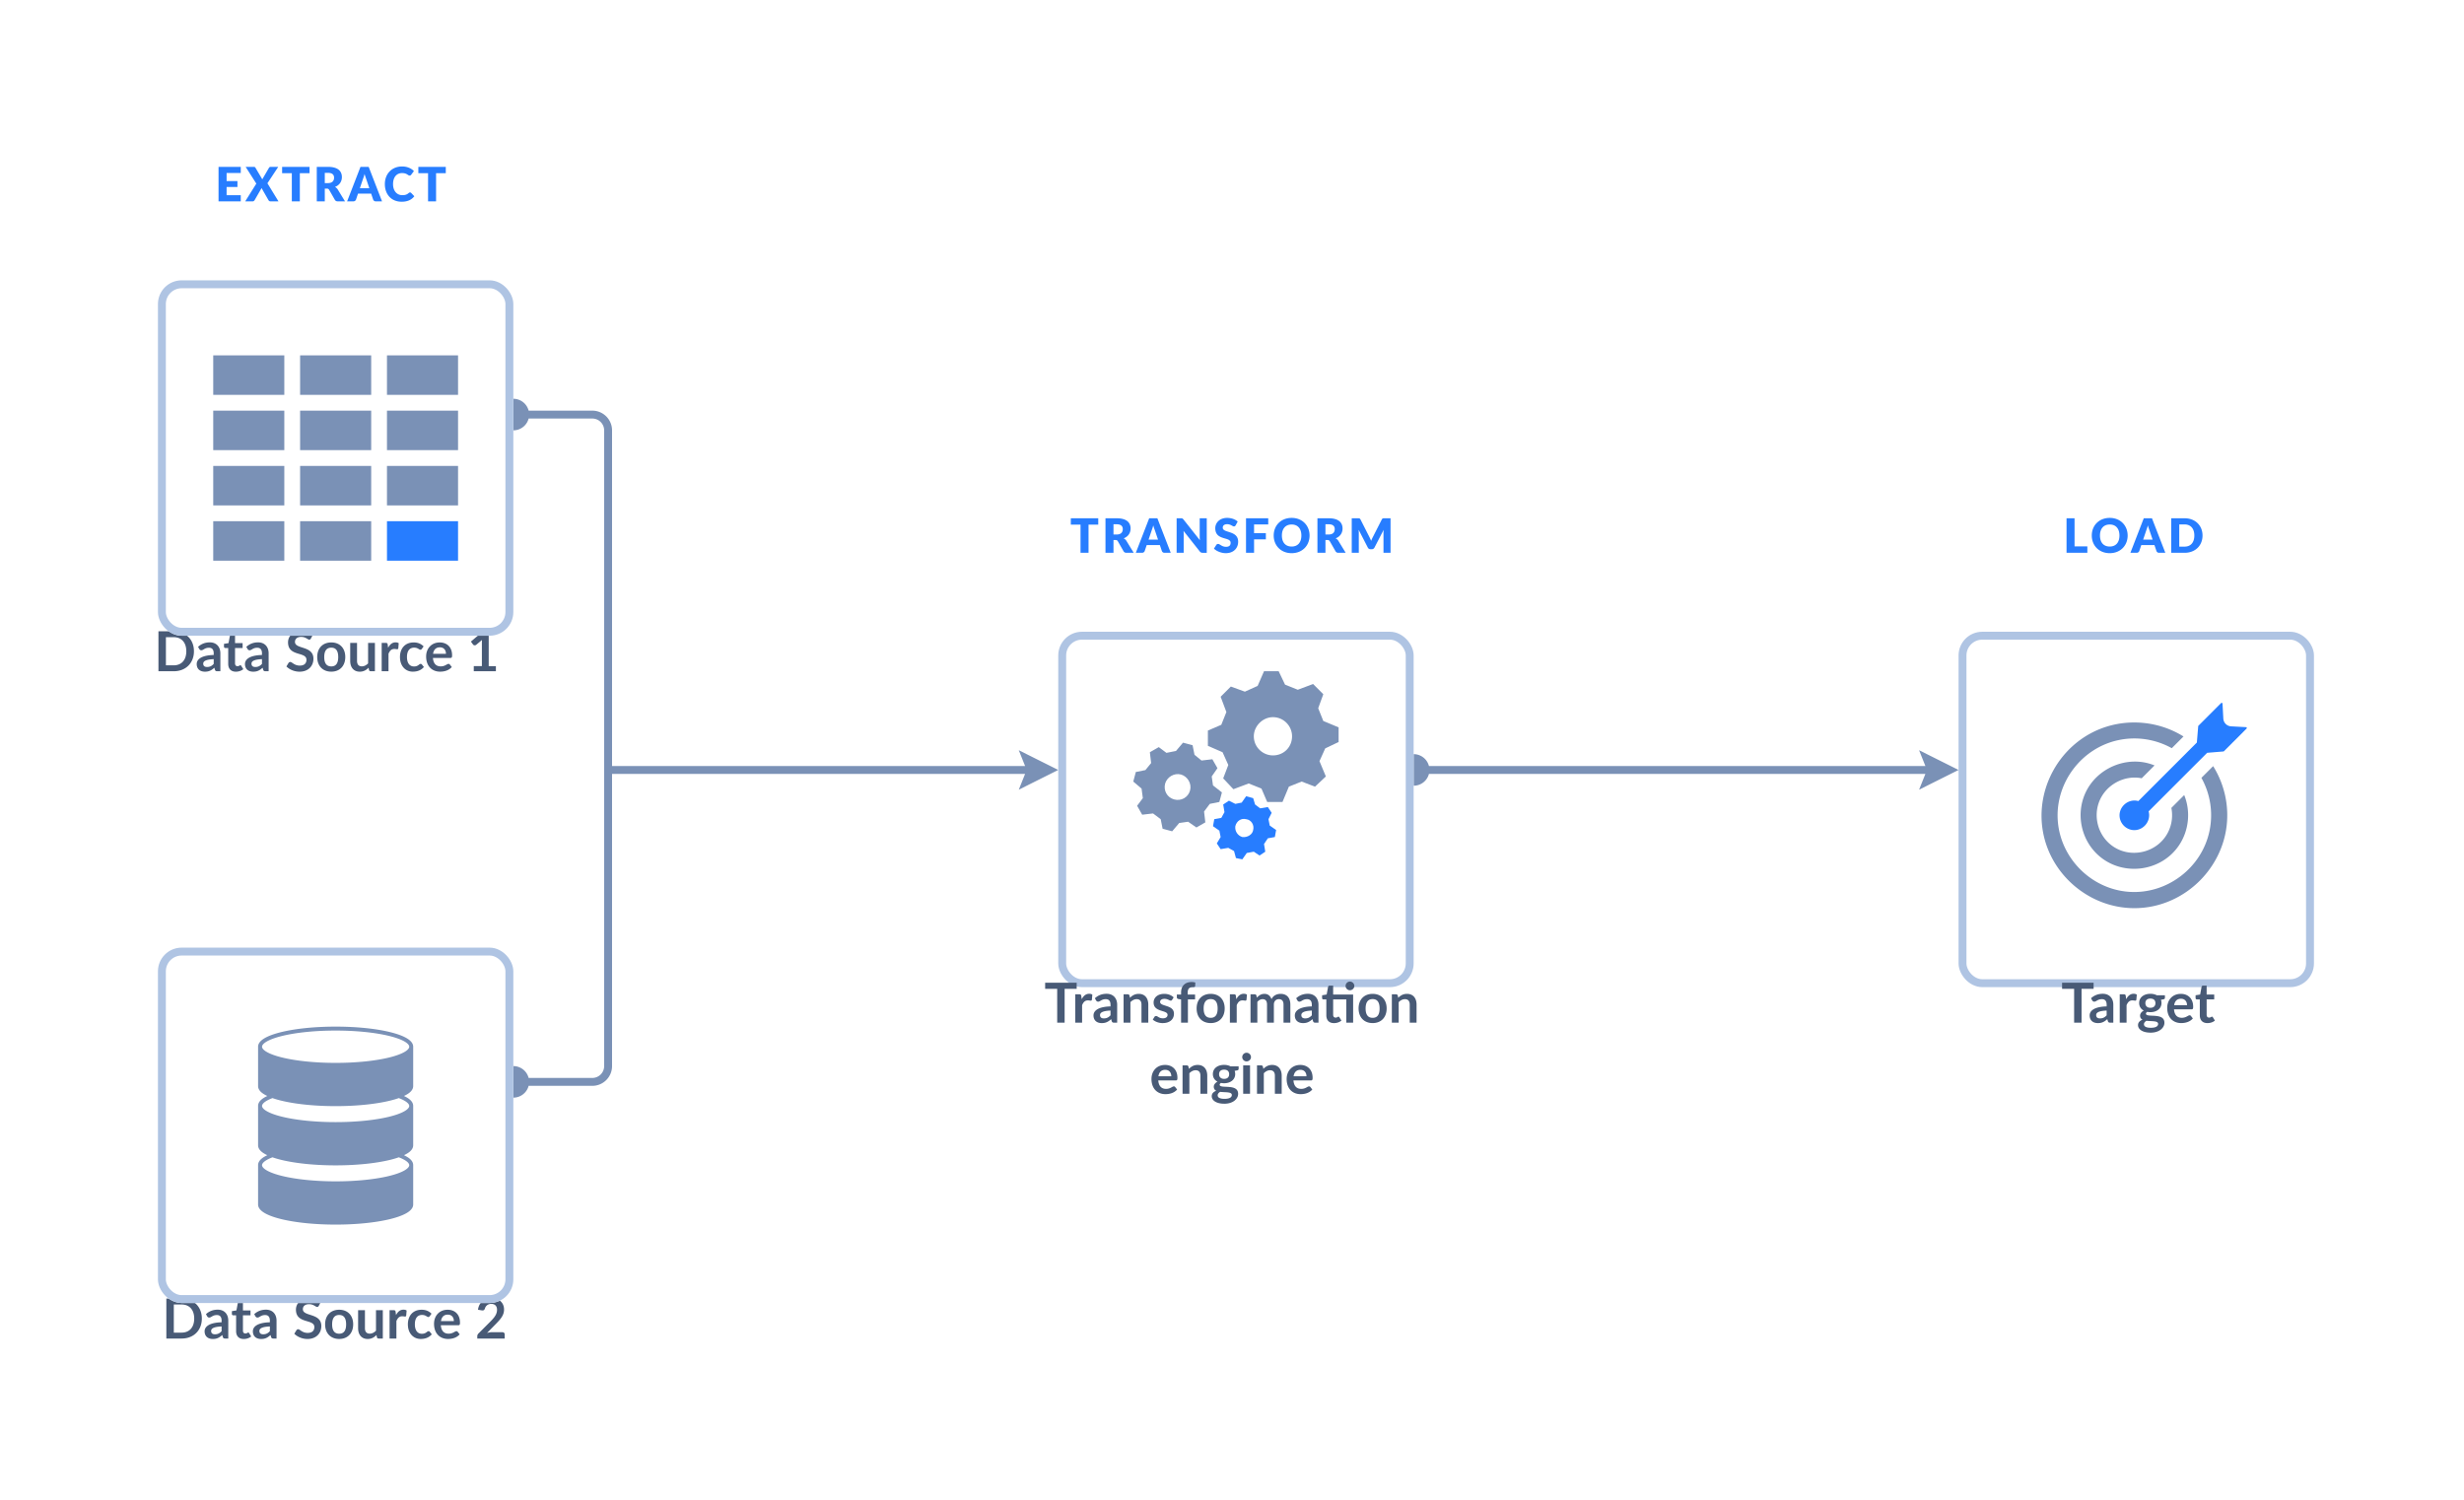 <?xml version="1.0" encoding="UTF-8"?> <svg xmlns="http://www.w3.org/2000/svg" width="624" height="380" fill="none"><path fill="#fff" d="M0 0h624v380H0z"></path><path d="M133.874 106a4.002 4.002 0 0 1-7.874-1 4 4 0 0 1 7.874-1H150a5 5 0 0 1 5 5v85h104.6l-1.6-4 10 5.001L258 200l1.6-4H155v74a5 5 0 0 1-5 5h-16.126a4.002 4.002 0 0 1-7.874-1 4 4 0 0 1 7.874-1H150a3 3 0 0 0 3-3V109a3 3 0 0 0-3-3h-16.126Zm228 90a4.002 4.002 0 0 1-7.874-1 4 4 0 0 1 7.874-1H487.6l-1.6-4 10 5.001L486 200l1.6-4H361.874Z" fill="#7A91B6"></path><path d="M49.115 164.939c0-2.968-2.058-5.061-5.131-5.061h-3.857V170h3.857c3.073 0 5.131-2.086 5.131-5.061Zm-1.932 0c0 2.219-1.218 3.563-3.199 3.563h-1.967v-7.126h1.967c1.981 0 3.199 1.344 3.199 3.563Zm3.284-.567c.105.168.266.315.51.315.554 0 .834-.637 1.947-.637.777 0 1.197.455 1.197 1.414v.42c-3.276.084-4.305 1.19-4.305 2.282 0 1.288.875 1.946 2.093 1.946 1.029 0 1.652-.35 2.373-1.001l.154.518c.105.301.259.371.588.371h.784v-4.536c0-1.624-.98-2.779-2.667-2.779-1.162 0-2.156.378-2.982 1.134l.308.553Zm3.654 3.773c-.497.525-.973.777-1.68.777-.581 0-.973-.238-.973-.847 0-.623.65-1.05 2.653-1.141v1.211Zm5.613 1.967c.7 0 1.38-.217 1.883-.637l-.518-.84c-.077-.105-.126-.154-.23-.154-.176 0-.302.238-.729.238-.385 0-.616-.266-.616-.714v-3.892h1.918v-1.232h-1.918v-2.261h-.896c-.203 0-.336.105-.385.294l-.364 1.96-1.155.189v.686c0 .245.147.364.336.364h.735v4.011c0 1.239.686 1.988 1.94 1.988Zm2.955-5.74c.105.168.266.315.511.315.553 0 .833-.637 1.946-.637.777 0 1.197.455 1.197 1.414v.42c-3.276.084-4.305 1.19-4.305 2.282 0 1.288.875 1.946 2.093 1.946 1.03 0 1.652-.35 2.373-1.001l.154.518c.105.301.26.371.588.371h.784v-4.536c0-1.624-.98-2.779-2.667-2.779-1.162 0-2.156.378-2.982 1.134l.308.553Zm3.654 3.773c-.497.525-.973.777-1.68.777-.58 0-.973-.238-.973-.847 0-.623.651-1.05 2.653-1.141v1.211Zm12.852-7.315c-.707-.672-1.743-1.064-2.94-1.064-2.121 0-3.311 1.421-3.311 2.905 0 3.703 4.662 2.282 4.662 4.424 0 .952-.616 1.477-1.687 1.477-1.393 0-1.946-.924-2.415-.924a.527.527 0 0 0-.42.231l-.553.903c.784.805 2.051 1.33 3.332 1.33 2.233 0 3.514-1.456 3.514-3.283 0-3.367-4.676-2.338-4.676-4.256 0-.749.532-1.274 1.575-1.274 1.162 0 1.652.7 2.037.7.189 0 .301-.084.413-.28l.469-.889Zm4.702 1.876c-2.149 0-3.563 1.421-3.563 3.689 0 2.275 1.414 3.71 3.563 3.71 2.135 0 3.542-1.435 3.542-3.71 0-2.268-1.407-3.689-3.542-3.689Zm0 6.069c-1.21 0-1.785-.826-1.785-2.366s.574-2.38 1.785-2.38c1.197 0 1.757.833 1.757 2.38s-.56 2.366-1.757 2.366Zm9.32-5.957v5.194c-.469.469-.987.749-1.582.749-.812 0-1.218-.504-1.218-1.379v-4.564h-1.729v4.564c0 1.603.854 2.73 2.422 2.73.96 0 1.638-.406 2.226-1.001l.12.574c.062.21.202.315.433.315h1.057v-7.182h-1.729Zm4.97.434c-.05-.329-.154-.434-.511-.434H96.66V170h1.729v-4.424c.315-.756.714-1.218 1.484-1.218.259 0 .574.07.714.07.147 0 .231-.063.28-.231l.112-1.295c-.203-.147-.469-.217-.798-.217-.84 0-1.442.518-1.89 1.379l-.105-.812Zm9.091.455c-.644-.644-1.428-1.001-2.499-1.001-2.261 0-3.486 1.582-3.486 3.689 0 2.352 1.463 3.71 3.234 3.71 1.015 0 2.051-.273 2.821-1.176l-.497-.63a.356.356 0 0 0-.315-.161c-.427 0-.595.651-1.694.651s-1.778-.854-1.778-2.394c0-1.47.602-2.373 1.82-2.373.952 0 1.225.525 1.575.525.189 0 .259-.077.364-.21l.455-.63Zm6.806 2.919c.315 0 .406-.14.406-.665 0-2.072-1.309-3.255-3.122-3.255-2.149 0-3.451 1.589-3.451 3.549 0 2.513 1.547 3.85 3.535 3.85 1.015 0 2.191-.273 2.961-1.176l-.497-.63a.36.36 0 0 0-.322-.161c-.427 0-.861.63-1.988.63s-1.855-.672-1.967-2.142h4.445Zm-4.41-1.043c.161-1.043.728-1.638 1.729-1.638 1.036 0 1.533.742 1.533 1.638h-3.262Zm14.089 3.122v-8.841h-1.421l-3.087 2.625.546.749c.098.147.315.196.42.196.084 0 .21 0 .378-.133l1.456-1.218c-.014.245-.021.49-.021.721v5.901h-2.051V170h5.6v-1.295h-1.82ZM51.115 333.939c0-2.968-2.058-5.061-5.131-5.061h-3.857V339h3.857c3.073 0 5.131-2.086 5.131-5.061Zm-1.932 0c0 2.219-1.218 3.563-3.199 3.563h-1.967v-7.126h1.967c1.981 0 3.199 1.344 3.199 3.563Zm3.284-.567c.105.168.266.315.51.315.554 0 .834-.637 1.947-.637.777 0 1.197.455 1.197 1.414v.42c-3.276.084-4.305 1.19-4.305 2.282 0 1.288.875 1.946 2.093 1.946 1.029 0 1.652-.35 2.373-1.001l.154.518c.105.301.259.371.588.371h.784v-4.536c0-1.624-.98-2.779-2.667-2.779-1.162 0-2.156.378-2.982 1.134l.308.553Zm3.654 3.773c-.497.525-.973.777-1.68.777-.581 0-.973-.238-.973-.847 0-.623.65-1.05 2.653-1.141v1.211Zm5.613 1.967c.7 0 1.38-.217 1.883-.637l-.518-.84c-.077-.105-.126-.154-.23-.154-.176 0-.302.238-.729.238-.385 0-.616-.266-.616-.714v-3.892h1.918v-1.232h-1.918v-2.261h-.896c-.203 0-.336.105-.385.294l-.364 1.96-1.155.189v.686c0 .245.147.364.336.364h.735v4.011c0 1.239.686 1.988 1.94 1.988Zm2.955-5.74c.105.168.266.315.511.315.553 0 .833-.637 1.946-.637.777 0 1.197.455 1.197 1.414v.42c-3.276.084-4.305 1.19-4.305 2.282 0 1.288.875 1.946 2.093 1.946 1.03 0 1.652-.35 2.373-1.001l.154.518c.105.301.26.371.588.371h.784v-4.536c0-1.624-.98-2.779-2.667-2.779-1.162 0-2.156.378-2.982 1.134l.308.553Zm3.654 3.773c-.497.525-.973.777-1.68.777-.58 0-.973-.238-.973-.847 0-.623.651-1.05 2.653-1.141v1.211Zm12.852-7.315c-.707-.672-1.743-1.064-2.94-1.064-2.121 0-3.311 1.421-3.311 2.905 0 3.703 4.662 2.282 4.662 4.424 0 .952-.616 1.477-1.687 1.477-1.393 0-1.946-.924-2.415-.924a.527.527 0 0 0-.42.231l-.553.903c.784.805 2.051 1.33 3.332 1.33 2.233 0 3.514-1.456 3.514-3.283 0-3.367-4.676-2.338-4.676-4.256 0-.749.532-1.274 1.575-1.274 1.162 0 1.652.7 2.037.7.189 0 .301-.084.413-.28l.469-.889Zm4.702 1.876c-2.149 0-3.563 1.421-3.563 3.689 0 2.275 1.414 3.71 3.563 3.71 2.135 0 3.542-1.435 3.542-3.71 0-2.268-1.407-3.689-3.542-3.689Zm0 6.069c-1.21 0-1.785-.826-1.785-2.366s.574-2.38 1.785-2.38c1.197 0 1.757.833 1.757 2.38s-.56 2.366-1.757 2.366Zm9.32-5.957v5.194c-.469.469-.987.749-1.582.749-.812 0-1.218-.504-1.218-1.379v-4.564h-1.729v4.564c0 1.603.854 2.73 2.422 2.73.96 0 1.638-.406 2.226-1.001l.12.574c.062.21.202.315.433.315h1.057v-7.182h-1.729Zm4.97.434c-.049-.329-.154-.434-.511-.434H98.66V339h1.729v-4.424c.315-.756.714-1.218 1.484-1.218.259 0 .574.07.714.07.147 0 .231-.063.28-.231l.112-1.295c-.203-.147-.469-.217-.798-.217-.84 0-1.442.518-1.89 1.379l-.105-.812Zm9.091.455c-.644-.644-1.428-1.001-2.499-1.001-2.261 0-3.486 1.582-3.486 3.689 0 2.352 1.463 3.71 3.234 3.71 1.015 0 2.051-.273 2.821-1.176l-.497-.63a.356.356 0 0 0-.315-.161c-.427 0-.595.651-1.694.651s-1.778-.854-1.778-2.394c0-1.47.602-2.373 1.82-2.373.952 0 1.225.525 1.575.525.189 0 .259-.077.364-.21l.455-.63Zm6.806 2.919c.315 0 .406-.14.406-.665 0-2.072-1.309-3.255-3.122-3.255-2.149 0-3.451 1.589-3.451 3.549 0 2.513 1.547 3.85 3.535 3.85 1.015 0 2.191-.273 2.961-1.176l-.497-.63a.36.36 0 0 0-.322-.161c-.427 0-.861.63-1.988.63s-1.855-.672-1.967-2.142h4.445Zm-4.41-1.043c.161-1.043.728-1.638 1.729-1.638 1.036 0 1.533.742 1.533 1.638h-3.262Zm12.934 2.807c-.392 0-.833.07-1.274.203l2.282-2.331c1.085-1.127 2.03-2.114 2.03-3.612 0-1.736-1.281-2.884-3.15-2.884-1.792 0-3.171.994-3.451 2.933l.91.161c.084.014.161.021.231.021.259 0 .462-.07.623-.497.182-.665.763-1.162 1.589-1.162.889 0 1.47.511 1.47 1.484 0 1.071-.581 1.876-1.617 2.926l-3.073 3.08a.995.995 0 0 0-.308.714V339h6.944v-1.036c0-.343-.238-.574-.609-.574h-2.597Z" fill="#485A76"></path><g filter="url(#a)"><rect x="40" y="60" width="90" height="90" rx="6" fill="#fff"></rect><path fill="#7A91B6" d="M76 93h18v10H76zm22 0h18v10H98zm-44 0h18v10H54zm22 14h18v10H76zm22 0h18v10H98zm-44 0h18v10H54zm22 14h18v10H76z"></path><path fill="#277DFF" d="M98 121h18v10H98z"></path><path fill="#7A91B6" d="M54 121h18v10H54zm22-42h18v10H76zm22 0h18v10H98zm-44 0h18v10H54z"></path><rect x="41" y="61" width="88" height="88" rx="5" stroke="#AFC4E3" stroke-width="2"></rect></g><g filter="url(#b)"><rect x="40" y="229" width="90" height="90" rx="6" fill="#fff"></rect><path fill-rule="evenodd" clip-rule="evenodd" d="M104.64 264.047v-9.953c0-.931-.77-1.663-1.757-2.223-1.027-.583-2.48-1.091-4.232-1.512-3.512-.843-8.338-1.359-13.65-1.359-5.314 0-10.14.516-13.653 1.359-1.752.421-3.205.929-4.232 1.512-.987.56-1.757 1.292-1.757 2.223v9.953c0 1.268 1.321 2.041 2.338 2.523-1.017.482-2.338 1.256-2.338 2.524v9.953c0 1.268 1.321 2.041 2.338 2.523-1.017.482-2.338 1.256-2.338 2.524v9.953c0 .93.77 1.662 1.757 2.223 1.027.583 2.48 1.091 4.232 1.511 3.513.843 8.34 1.36 13.652 1.36 5.313 0 10.14-.517 13.651-1.36 1.752-.42 3.205-.928 4.232-1.511.987-.561 1.757-1.293 1.757-2.223v-9.953c0-1.268-1.32-2.042-2.337-2.524 1.017-.482 2.337-1.255 2.337-2.523v-9.953c0-1.268-1.32-2.042-2.337-2.524 1.017-.482 2.337-1.255 2.337-2.523Zm-35.634 3.056a9.991 9.991 0 0 0-1.396.638c-.95.538-1.25 1.015-1.25 1.353 0 .338.3.814 1.25 1.353.91.516 2.26.998 3.972 1.409 3.416.82 8.16 1.332 13.418 1.332 5.258 0 10.002-.512 13.418-1.332 1.711-.411 3.061-.893 3.972-1.409.949-.539 1.25-1.015 1.25-1.353 0-.339-.301-.815-1.25-1.353-.388-.22-.855-.434-1.396-.638-.7.246-1.485.473-2.343.678-3.512.843-8.338 1.36-13.65 1.36-5.314 0-10.14-.517-13.653-1.36a23.75 23.75 0 0 1-2.342-.678Zm-1.396-14.362c-.95.538-1.25 1.015-1.25 1.353 0 .338.3.814 1.25 1.353.91.516 2.26.998 3.972 1.409 3.416.82 8.16 1.332 13.418 1.332 5.258 0 10.002-.512 13.418-1.332 1.711-.411 3.061-.893 3.972-1.409.949-.539 1.25-1.015 1.25-1.353 0-.339-.301-.815-1.25-1.353-.911-.517-2.261-.999-3.972-1.409C95.002 250.512 90.258 250 85 250c-5.258 0-10.002.512-13.418 1.332-1.711.41-3.061.892-3.972 1.409Zm0 30c.388-.22.855-.434 1.396-.638.7.246 1.485.473 2.342.678 3.513.843 8.34 1.36 13.652 1.36 5.313 0 10.14-.517 13.651-1.36a23.824 23.824 0 0 0 2.343-.678c.541.204 1.008.418 1.396.638.949.538 1.25 1.014 1.25 1.353 0 .338-.301.814-1.25 1.353-.911.516-2.261.998-3.972 1.409-3.416.82-8.16 1.332-13.418 1.332-5.258 0-10.002-.512-13.418-1.332-1.711-.411-3.061-.893-3.972-1.409-.95-.539-1.25-1.015-1.25-1.353 0-.338.3-.815 1.25-1.353Z" fill="#7A91B6"></path><rect x="41" y="230" width="88" height="88" rx="5" stroke="#AFC4E3" stroke-width="2"></rect></g><g filter="url(#c)"><rect x="268" y="149" width="90" height="90" rx="6" fill="#fff"></rect><rect x="269" y="150" width="88" height="88" rx="5" stroke="#AFC4E3" stroke-width="2"></rect></g><g filter="url(#d)"><rect x="496" y="149" width="90" height="90" rx="6" fill="#fff"></rect><path d="M563.074 179.316a.212.212 0 0 0 .133-.062l5.732-5.733c.127-.128.041-.353-.139-.363l-3.801-.205a2.083 2.083 0 0 1-1.949-1.949l-.205-3.803c-.01-.179-.235-.266-.362-.138l-5.732 5.733a.212.212 0 0 0-.062.133l-.338 4.119-14.826 14.829c-2.542-.708-5.063 1.477-4.725 4.094a3.786 3.786 0 0 0 3.239 3.239c2.617.338 4.8-2.185 4.092-4.726l14.826-14.83 4.117-.338Z" fill="#277DFF"></path><path d="M540.523 219c13.046.013 23.856-11.082 23.514-24.122a23.514 23.514 0 0 0-3.567-11.847l-2.969 2.97a19.454 19.454 0 0 1 2.04 13.478c-1.976 9.373-10.816 16.051-20.373 15.385-9.556-.666-17.385-8.506-18.043-18.062-.658-9.556 6.024-18.395 15.399-20.365a19.444 19.444 0 0 1 13.473 2.052l2.969-2.97c-6.211-3.875-14.056-4.625-20.889-1.997-10.45 4.02-16.725 15.244-14.68 26.252 2.044 11.006 11.93 19.229 23.126 19.226Z" fill="#7A91B6"></path><path d="m542.38 186.106 3.252-3.253c-6.754-2.783-14.89.618-17.703 7.409-2.087 5.039-.903 10.997 2.954 14.854 5.983 5.986 16.266 4.972 20.967-2.065 2.485-3.72 2.986-8.554 1.292-12.692l-3.252 3.253a9.562 9.562 0 0 1-.636 5.737c-2.517 5.681-9.992 7.458-14.795 3.515-3.086-2.532-4.28-6.848-2.935-10.606 1.565-4.374 6.321-7.065 10.856-6.152Z" fill="#7A91B6"></path><rect x="497" y="150" width="88" height="88" rx="5" stroke="#AFC4E3" stroke-width="2"></rect></g><path d="M530.201 248.878h-7.987v1.547h3.052V259h1.883v-8.575h3.052v-1.547Zm-.353 4.494c.105.168.266.315.511.315.553 0 .833-.637 1.946-.637.777 0 1.197.455 1.197 1.414v.42c-3.276.084-4.305 1.19-4.305 2.282 0 1.288.875 1.946 2.093 1.946 1.029 0 1.652-.35 2.373-1.001l.154.518c.105.301.259.371.588.371h.784v-4.536c0-1.624-.98-2.779-2.667-2.779-1.162 0-2.156.378-2.982 1.134l.308.553Zm3.654 3.773c-.497.525-.973.777-1.68.777-.581 0-.973-.238-.973-.847 0-.623.651-1.05 2.653-1.141v1.211Zm4.841-4.893c-.049-.329-.154-.434-.511-.434h-1.015V259h1.729v-4.424c.315-.756.714-1.218 1.484-1.218.259 0 .574.07.714.07.147 0 .231-.063.28-.231l.112-1.295c-.203-.147-.469-.217-.798-.217-.84 0-1.442.518-1.89 1.379l-.105-.812Zm7.85-.189c-.448-.245-.994-.371-1.61-.371-1.645 0-2.849.896-2.849 2.324 0 .875.441 1.54 1.169 1.932-.63.315-.938.833-.938 1.26 0 .532.238.84.623 1.036-.707.273-1.141.714-1.141 1.386 0 .987 1.043 1.897 3.206 1.897 2.205 0 3.479-1.239 3.479-2.499 0-2.73-4.676-1.162-4.676-2.31 0-.168.112-.322.336-.455.252.049.511.077.791.077 1.596 0 2.807-.903 2.807-2.324 0-.294-.049-.567-.147-.812l.644-.119c.245-.049.371-.175.371-.378v-.644h-2.065Zm-1.61 3.171c-.847 0-1.274-.497-1.274-1.176 0-.707.427-1.155 1.274-1.155s1.274.448 1.274 1.155c0 .693-.42 1.176-1.274 1.176Zm1.953 4.088c0 .56-.553.973-1.848.973-1.26 0-1.736-.378-1.736-.889 0-.385.259-.665.644-.882 1.316.168 2.94-.056 2.94.798Zm8.47-3.696c.315 0 .406-.14.406-.665 0-2.072-1.309-3.255-3.122-3.255-2.149 0-3.451 1.589-3.451 3.549 0 2.513 1.547 3.85 3.535 3.85 1.015 0 2.191-.273 2.961-1.176l-.497-.63a.36.36 0 0 0-.322-.161c-.427 0-.861.63-1.988.63s-1.855-.672-1.967-2.142h4.445Zm-4.41-1.043c.161-1.043.728-1.638 1.729-1.638 1.036 0 1.533.742 1.533 1.638h-3.262Zm8.439 4.529c.7 0 1.379-.217 1.883-.637l-.518-.84c-.077-.105-.126-.154-.231-.154-.175 0-.301.238-.728.238-.385 0-.616-.266-.616-.714v-3.892h1.918v-1.232h-1.918v-2.261h-.896c-.203 0-.336.105-.385.294l-.364 1.96-1.155.189v.686c0 .245.147.364.336.364h.735v4.011c0 1.239.686 1.988 1.939 1.988Zm-286.368-10.234h-7.987v1.547h3.052V259h1.883v-8.575h3.052v-1.547Zm1.169 3.374c-.049-.329-.154-.434-.511-.434h-1.015V259h1.729v-4.424c.315-.756.714-1.218 1.484-1.218.259 0 .574.07.714.07.147 0 .231-.063.28-.231l.112-1.295c-.203-.147-.469-.217-.798-.217-.84 0-1.442.518-1.89 1.379l-.105-.812Zm3.741 1.12c.105.168.266.315.511.315.553 0 .833-.637 1.946-.637.777 0 1.197.455 1.197 1.414v.42c-3.276.084-4.305 1.19-4.305 2.282 0 1.288.875 1.946 2.093 1.946 1.029 0 1.652-.35 2.373-1.001l.154.518c.105.301.259.371.588.371h.784v-4.536c0-1.624-.98-2.779-2.667-2.779-1.162 0-2.156.378-2.982 1.134l.308.553Zm3.654 3.773c-.497.525-.973.777-1.68.777-.581 0-.973-.238-.973-.847 0-.623.651-1.05 2.653-1.141v1.211Zm4.813-5.012c-.07-.21-.217-.315-.441-.315h-1.057V259h1.729v-5.194c.469-.469.987-.756 1.582-.756.819 0 1.218.504 1.218 1.379V259h1.729v-4.571c0-1.603-.847-2.723-2.422-2.723-.966 0-1.631.406-2.219.994l-.119-.567Zm11.179.462c-.539-.532-1.379-.889-2.366-.889-1.771 0-2.709 1.015-2.709 2.191 0 2.548 3.535 1.806 3.535 3.136 0 .448-.35.868-1.169.868-1.036 0-1.302-.574-1.729-.574a.482.482 0 0 0-.448.245l-.399.658c.56.504 1.512.882 2.492.882 1.869 0 2.87-1.008 2.87-2.387 0-2.324-3.507-1.729-3.507-2.975 0-.469.413-.784 1.092-.784.868 0 1.267.455 1.603.455.161 0 .252-.056.343-.203l.392-.623Zm3.611 6.405v-5.887h1.813v-1.232h-1.869v-.476c0-1.071.483-1.4 1.302-1.4.315 0 .574-.042.595-.301l.035-.868a3.04 3.04 0 0 0-.924-.133c-1.659 0-2.681 1.001-2.681 2.646v.532h-1.071v.707c0 .252.175.378.448.434l.623.098V259h1.729Zm5.771-7.294c-2.149 0-3.563 1.421-3.563 3.689 0 2.275 1.414 3.71 3.563 3.71 2.135 0 3.542-1.435 3.542-3.71 0-2.268-1.407-3.689-3.542-3.689Zm0 6.069c-1.211 0-1.785-.826-1.785-2.366s.574-2.38 1.785-2.38c1.197 0 1.757.833 1.757 2.38s-.56 2.366-1.757 2.366Zm6.387-5.523c-.049-.329-.154-.434-.511-.434h-1.015V259h1.729v-4.424c.315-.756.714-1.218 1.484-1.218.259 0 .574.07.714.07.147 0 .231-.063.28-.231l.112-1.295c-.203-.147-.469-.217-.798-.217-.84 0-1.442.518-1.89 1.379l-.105-.812Zm5.426 6.748v-5.257c.371-.427.805-.693 1.309-.693.749 0 1.141.42 1.141 1.379V259h1.736v-4.571c0-.896.56-1.379 1.26-1.379.777 0 1.183.462 1.183 1.379V259h1.729v-4.571c0-1.729-.889-2.723-2.478-2.723-.917 0-1.848.392-2.296 1.344-.287-.812-.868-1.344-1.771-1.344-.847 0-1.428.406-1.932.959l-.112-.532c-.07-.21-.217-.315-.441-.315h-1.057V259h1.729Zm10.141-5.628c.105.168.266.315.511.315.553 0 .833-.637 1.946-.637.777 0 1.197.455 1.197 1.414v.42c-3.276.084-4.305 1.19-4.305 2.282 0 1.288.875 1.946 2.093 1.946 1.029 0 1.652-.35 2.373-1.001l.154.518c.105.301.259.371.588.371h.784v-4.536c0-1.624-.98-2.779-2.667-2.779-1.162 0-2.156.378-2.982 1.134l.308.553Zm3.654 3.773c-.497.525-.973.777-1.68.777-.581 0-.973-.238-.973-.847 0-.623.651-1.05 2.653-1.141v1.211Zm10.766-7.448c0-.609-.511-1.106-1.127-1.106-.588 0-1.085.497-1.085 1.106 0 .595.497 1.092 1.085 1.092.616 0 1.127-.497 1.127-1.092Zm-.301 2.184h-5.061v-2.261h-.896c-.203 0-.336.105-.385.294l-.364 1.953-1.155.196v.686c0 .245.147.364.336.364h.735v4.011c0 1.239.686 1.988 1.939 1.988.7 0 1.379-.217 1.883-.637l-.518-.84c-.077-.105-.126-.154-.231-.154-.175 0-.301.238-.728.238-.385 0-.616-.266-.616-.714v-3.892h3.332V259h1.729v-7.119Zm4.943-.175c-2.149 0-3.563 1.421-3.563 3.689 0 2.275 1.414 3.71 3.563 3.71 2.135 0 3.542-1.435 3.542-3.71 0-2.268-1.407-3.689-3.542-3.689Zm0 6.069c-1.211 0-1.785-.826-1.785-2.366s.574-2.38 1.785-2.38c1.197 0 1.757.833 1.757 2.38s-.56 2.366-1.757 2.366Zm6.359-5.642c-.07-.21-.217-.315-.441-.315h-1.057V259h1.729v-5.194c.469-.469.987-.756 1.582-.756.819 0 1.218.504 1.218 1.379V259h1.729v-4.571c0-1.603-.847-2.723-2.422-2.723-.966 0-1.631.406-2.219.994l-.119-.567Zm-56.207 21.493c.315 0 .406-.14.406-.665 0-2.072-1.309-3.255-3.122-3.255-2.149 0-3.451 1.589-3.451 3.549 0 2.513 1.547 3.85 3.535 3.85 1.015 0 2.191-.273 2.961-1.176l-.497-.63a.36.36 0 0 0-.322-.161c-.427 0-.861.63-1.988.63s-1.855-.672-1.967-2.142h4.445Zm-4.41-1.043c.161-1.043.728-1.638 1.729-1.638 1.036 0 1.533.742 1.533 1.638h-3.262Zm7.611-2.45c-.07-.21-.217-.315-.441-.315h-1.057V277h1.729v-5.194c.469-.469.987-.756 1.582-.756.819 0 1.218.504 1.218 1.379V277h1.729v-4.571c0-1.603-.847-2.723-2.422-2.723-.966 0-1.631.406-2.219.994l-.119-.567Zm10.639-.07c-.448-.245-.994-.371-1.61-.371-1.645 0-2.849.896-2.849 2.324 0 .875.441 1.54 1.169 1.932-.63.315-.938.833-.938 1.26 0 .532.238.84.623 1.036-.707.273-1.141.714-1.141 1.386 0 .987 1.043 1.897 3.206 1.897 2.205 0 3.479-1.239 3.479-2.499 0-2.73-4.676-1.162-4.676-2.31 0-.168.112-.322.336-.455.252.049.511.077.791.077 1.596 0 2.807-.903 2.807-2.324 0-.294-.049-.567-.147-.812l.644-.119c.245-.049.371-.175.371-.378v-.644h-2.065Zm-1.61 3.171c-.847 0-1.274-.497-1.274-1.176 0-.707.427-1.155 1.274-1.155s1.274.448 1.274 1.155c0 .693-.42 1.176-1.274 1.176Zm1.953 4.088c0 .56-.553.973-1.848.973-1.26 0-1.736-.378-1.736-.889 0-.385.259-.665.644-.882 1.316.168 2.94-.056 2.94.798Zm4.849-9.597c0-.616-.511-1.106-1.12-1.106-.595 0-1.092.49-1.092 1.106 0 .588.497 1.085 1.092 1.085.609 0 1.12-.497 1.12-1.085Zm-1.974 2.093V277h1.736v-7.182h-1.736Zm4.997.315c-.07-.21-.217-.315-.441-.315h-1.057V277h1.729v-5.194c.469-.469.987-.756 1.582-.756.819 0 1.218.504 1.218 1.379V277h1.729v-4.571c0-1.603-.847-2.723-2.422-2.723-.966 0-1.631.406-2.219.994l-.119-.567Zm12.179 3.493c.315 0 .406-.14.406-.665 0-2.072-1.309-3.255-3.122-3.255-2.149 0-3.451 1.589-3.451 3.549 0 2.513 1.547 3.85 3.535 3.85 1.015 0 2.191-.273 2.961-1.176l-.497-.63a.36.36 0 0 0-.322-.161c-.427 0-.861.63-1.988.63s-1.855-.672-1.967-2.142h4.445Zm-4.41-1.043c.161-1.043.728-1.638 1.729-1.638 1.036 0 1.533.742 1.533 1.638h-3.262Z" fill="#485A76"></path><path d="M60.974 43.818v-1.56h-5.628V51h5.628v-1.56h-3.588v-2.082h2.748v-1.5h-2.748v-2.04h3.588Zm6.749 2.598 2.742-4.158H68.52c-.186 0-.294.078-.408.252l-1.524 2.616a1.793 1.793 0 0 0-.156.3l-1.74-2.946c-.096-.162-.192-.222-.456-.222h-2.028l2.706 4.242L62.1 51h1.896c.24 0 .378-.162.492-.324l1.632-2.832c.042-.066.078-.138.108-.228l1.752 3.06c.096.174.252.324.516.324h2.028l-2.802-4.584Zm10.67-4.158h-6.949v1.608h2.46V51h2.028v-7.134h2.46v-1.608Zm7.122 5.7a1.808 1.808 0 0 0-.684-.618c1.134-.432 1.752-1.368 1.752-2.49 0-1.488-.984-2.592-3.516-2.592h-2.844V51h2.028v-3.234h.516c.312 0 .45.096.588.312l1.452 2.538c.15.258.39.384.732.384h1.836l-1.86-3.042Zm-3.264-1.59v-2.592h.816c1.05 0 1.536.456 1.536 1.224s-.432 1.368-1.536 1.368h-.816Zm11.116-4.11h-2.076L87.907 51h1.584c.336 0 .57-.216.66-.438l.516-1.524h3.324l.516 1.524c.114.258.318.438.672.438h1.572l-3.384-8.742Zm-2.232 5.4.804-2.382c.12-.306.264-.732.384-1.218.138.48.276.9.396 1.206l.81 2.394h-2.394Zm12.705 1.08a.54.54 0 0 0-.33.138c-.474.426-.912.552-1.656.552-1.272 0-2.316-1.008-2.316-2.802 0-1.776.93-2.79 2.274-2.79 1.278 0 1.482.63 1.92.63.216 0 .318-.108.408-.222l.684-.918c-.66-.678-1.692-1.164-3-1.164-2.58 0-4.362 1.854-4.362 4.464 0 2.562 1.608 4.47 4.26 4.47 1.446 0 2.502-.474 3.204-1.392l-.804-.846a.382.382 0 0 0-.282-.12Zm9.053-6.48h-6.948v1.608h2.46V51h2.028v-7.134h2.46v-1.608Zm165.235 89h-6.948v1.608h2.46V140h2.028v-7.134h2.46v-1.608Zm7.123 5.7a1.808 1.808 0 0 0-.684-.618c1.134-.432 1.752-1.368 1.752-2.49 0-1.488-.984-2.592-3.516-2.592h-2.844V140h2.028v-3.234h.516c.312 0 .45.096.588.312l1.452 2.538c.15.258.39.384.732.384h1.836l-1.86-3.042Zm-3.264-1.59v-2.592h.816c1.05 0 1.536.456 1.536 1.224s-.432 1.368-1.536 1.368h-.816Zm11.116-4.11h-2.076L287.643 140h1.584c.336 0 .57-.216.66-.438l.516-1.524h3.324l.516 1.524c.114.258.318.438.672.438h1.572l-3.384-8.742Zm-2.232 5.4.804-2.382c.12-.306.264-.732.384-1.218.138.48.276.9.396 1.206l.81 2.394h-2.394Zm12.949-5.4v4.626c0 .282.012.6.054.936l-4.158-5.25c-.222-.27-.324-.312-.672-.312h-1.068V140h1.788v-4.686c0-.258-.012-.552-.042-.864l4.122 5.214c.21.246.396.336.708.336h1.056v-8.742h-1.788Zm9.619.834c-.624-.576-1.602-.93-2.676-.93-1.92 0-3 1.278-3 2.598 0 3.264 3.888 2.07 3.888 3.714 0 .702-.426 1.014-1.164 1.014-1.092 0-1.542-.732-2.016-.732a.548.548 0 0 0-.444.24l-.6.948c.684.684 1.914 1.152 3 1.152 1.992 0 3.132-1.284 3.132-2.898 0-2.928-3.9-2.124-3.9-3.54 0-.552.366-.9 1.128-.9.888 0 1.338.564 1.704.564.21 0 .324-.096.444-.288l.504-.942Zm7.738.726v-1.56h-5.628V140h2.04v-3.402h2.988v-1.566h-2.988v-2.214h3.588Zm10.467 2.808c0-2.514-1.818-4.464-4.536-4.464-2.724 0-4.548 1.938-4.548 4.464 0 2.526 1.824 4.47 4.548 4.47 2.718 0 4.536-1.944 4.536-4.47Zm-2.076 0c0 1.752-.912 2.79-2.46 2.79-1.56 0-2.472-1.038-2.472-2.79 0-1.734.912-2.79 2.472-2.79 1.548 0 2.46 1.056 2.46 2.79Zm9.361 1.332a1.808 1.808 0 0 0-.684-.618c1.134-.432 1.752-1.368 1.752-2.49 0-1.488-.984-2.592-3.516-2.592h-2.844V140h2.028v-3.234h.516c.312 0 .45.096.588.312l1.452 2.538c.15.258.39.384.732.384h1.836l-1.86-3.042Zm-3.264-1.59v-2.592h.816c1.05 0 1.536.456 1.536 1.224s-.432 1.368-1.536 1.368h-.816Zm14.939-4.11c-.354 0-.51.006-.672.312l-2.244 4.416a8.458 8.458 0 0 0-.45.996 10.472 10.472 0 0 0-.444-.978l-2.25-4.434c-.162-.306-.318-.312-.672-.312h-1.548V140h1.788v-5.028c0-.234-.018-.516-.042-.804l2.322 4.506a.755.755 0 0 0 .708.426h.276a.755.755 0 0 0 .708-.426l2.322-4.494c-.03.282-.042.558-.042.792V140h1.788v-8.742h-1.548Zm174.77 7.122v-7.122h-2.028V140h5.268v-1.62h-3.24Zm13.446-2.754c0-2.514-1.818-4.464-4.536-4.464-2.724 0-4.548 1.938-4.548 4.464 0 2.526 1.824 4.47 4.548 4.47 2.718 0 4.536-1.944 4.536-4.47Zm-2.076 0c0 1.752-.912 2.79-2.46 2.79-1.56 0-2.472-1.038-2.472-2.79 0-1.734.912-2.79 2.472-2.79 1.548 0 2.46 1.056 2.46 2.79Zm8.234-4.368h-2.076L539.518 140h1.584c.336 0 .57-.216.66-.438l.516-1.524h3.324l.516 1.524c.114.258.318.438.672.438h1.572l-3.384-8.742Zm-2.232 5.4.804-2.382c.12-.306.264-.732.384-1.218.138.48.276.9.396 1.206l.81 2.394h-2.394Zm15.037-1.032c0-2.514-1.818-4.368-4.536-4.368h-3.396V140h3.396c2.718 0 4.536-1.848 4.536-4.374Zm-2.076 0c0 1.746-.912 2.814-2.46 2.814h-1.356v-5.622h1.356c1.548 0 2.46 1.074 2.46 2.808Z" fill="#277DFF"></path><path fill-rule="evenodd" clip-rule="evenodd" d="m320.106 170-1.615 3.714-3.23 1.454-3.553-1.292-2.584 2.584 1.454 3.875-1.292 3.23-3.392 1.454v3.875l3.715 1.615 1.453 3.23-1.292 3.391 2.584 2.746 3.876-1.454 3.23 1.292 1.453 3.392h3.876l1.615-3.876 3.23-1.292 3.391 1.292 2.745-2.584-1.615-3.876 1.454-3.23 3.391-1.615v-3.714l-3.876-1.615-1.292-3.23 1.292-3.552-2.584-2.584-3.875 1.453-3.23-1.292L323.82 170h-3.714Zm-20.51 18.087-1.776 2.099-2.422.485-1.938-1.454-2.261 1.292.323 2.746-1.454 1.776-2.422.485-.646 2.422 2.099 1.776.323 2.423-1.453 1.938 1.292 2.26 2.745-.323 1.938 1.454.485 2.422 2.422.646 1.776-2.099 2.261-.323 2.1 1.453 2.26-1.292-.323-2.745 1.454-1.938 2.422-.484.646-2.423-2.261-1.776-.323-2.261 1.454-2.099-1.292-2.261-2.745.323-1.777-1.454-.484-2.422-2.423-.646Zm-.484 8.074c-1.777-.484-3.553.646-4.037 2.261-.485 1.777.484 3.553 2.26 4.038 1.777.484 3.553-.485 4.038-2.261.484-1.777-.646-3.553-2.261-4.038Zm23.254-14.534c-2.583 0-4.844 2.261-4.844 4.845 0 2.745 2.261 4.845 4.844 4.845 2.746 0 4.845-2.1 4.845-4.845 0-2.584-2.099-4.845-4.845-4.845Z" fill="#7A91B6"></path><path fill-rule="evenodd" clip-rule="evenodd" d="m315.585 201.652-1.13 1.615-1.615.323-1.615-.807-1.454.968.323 1.938-.807 1.454-1.777.323-.322 1.776 1.614 1.131.323 1.615-.969 1.614.969 1.454 1.938-.323 1.454.807.484 1.777 1.615.323 1.131-1.615 1.776-.323 1.453.969 1.454-.969-.323-1.938.969-1.454 1.776-.322.323-1.777-1.615-1.13-.323-1.615.808-1.615-.969-1.454-1.938.323-1.292-.969-.485-1.614-1.776-.485Zm0 5.814c-1.292-.323-2.422.484-2.745 1.776-.162 1.292.646 2.423 1.776 2.746 1.292.161 2.584-.646 2.745-1.777.323-1.292-.484-2.584-1.776-2.745Z" fill="#277DFF"></path><defs><filter id="a" x="38" y="60" width="94" height="103" filterUnits="userSpaceOnUse" color-interpolation-filters="sRGB"><feFlood flood-opacity="0" result="BackgroundImageFix"></feFlood><feColorMatrix in="SourceAlpha" values="0 0 0 0 0 0 0 0 0 0 0 0 0 0 0 0 0 0 127 0" result="hardAlpha"></feColorMatrix><feMorphology radius="9" in="SourceAlpha" result="effect1_dropShadow_649_454"></feMorphology><feOffset dy="11"></feOffset><feGaussianBlur stdDeviation="5.5"></feGaussianBlur><feColorMatrix values="0 0 0 0 0.059 0 0 0 0 0.212 0 0 0 0 0.443 0 0 0 0.37 0"></feColorMatrix><feBlend in2="BackgroundImageFix" result="effect1_dropShadow_649_454"></feBlend><feBlend in="SourceGraphic" in2="effect1_dropShadow_649_454" result="shape"></feBlend></filter><filter id="b" x="38" y="229" width="94" height="103" filterUnits="userSpaceOnUse" color-interpolation-filters="sRGB"><feFlood flood-opacity="0" result="BackgroundImageFix"></feFlood><feColorMatrix in="SourceAlpha" values="0 0 0 0 0 0 0 0 0 0 0 0 0 0 0 0 0 0 127 0" result="hardAlpha"></feColorMatrix><feMorphology radius="9" in="SourceAlpha" result="effect1_dropShadow_649_454"></feMorphology><feOffset dy="11"></feOffset><feGaussianBlur stdDeviation="5.5"></feGaussianBlur><feColorMatrix values="0 0 0 0 0.059 0 0 0 0 0.212 0 0 0 0 0.443 0 0 0 0.37 0"></feColorMatrix><feBlend in2="BackgroundImageFix" result="effect1_dropShadow_649_454"></feBlend><feBlend in="SourceGraphic" in2="effect1_dropShadow_649_454" result="shape"></feBlend></filter><filter id="c" x="266" y="149" width="94" height="103" filterUnits="userSpaceOnUse" color-interpolation-filters="sRGB"><feFlood flood-opacity="0" result="BackgroundImageFix"></feFlood><feColorMatrix in="SourceAlpha" values="0 0 0 0 0 0 0 0 0 0 0 0 0 0 0 0 0 0 127 0" result="hardAlpha"></feColorMatrix><feMorphology radius="9" in="SourceAlpha" result="effect1_dropShadow_649_454"></feMorphology><feOffset dy="11"></feOffset><feGaussianBlur stdDeviation="5.5"></feGaussianBlur><feColorMatrix values="0 0 0 0 0.059 0 0 0 0 0.212 0 0 0 0 0.443 0 0 0 0.37 0"></feColorMatrix><feBlend in2="BackgroundImageFix" result="effect1_dropShadow_649_454"></feBlend><feBlend in="SourceGraphic" in2="effect1_dropShadow_649_454" result="shape"></feBlend></filter><filter id="d" x="494" y="149" width="94" height="103" filterUnits="userSpaceOnUse" color-interpolation-filters="sRGB"><feFlood flood-opacity="0" result="BackgroundImageFix"></feFlood><feColorMatrix in="SourceAlpha" values="0 0 0 0 0 0 0 0 0 0 0 0 0 0 0 0 0 0 127 0" result="hardAlpha"></feColorMatrix><feMorphology radius="9" in="SourceAlpha" result="effect1_dropShadow_649_454"></feMorphology><feOffset dy="11"></feOffset><feGaussianBlur stdDeviation="5.5"></feGaussianBlur><feColorMatrix values="0 0 0 0 0.059 0 0 0 0 0.212 0 0 0 0 0.443 0 0 0 0.37 0"></feColorMatrix><feBlend in2="BackgroundImageFix" result="effect1_dropShadow_649_454"></feBlend><feBlend in="SourceGraphic" in2="effect1_dropShadow_649_454" result="shape"></feBlend></filter></defs></svg> 
